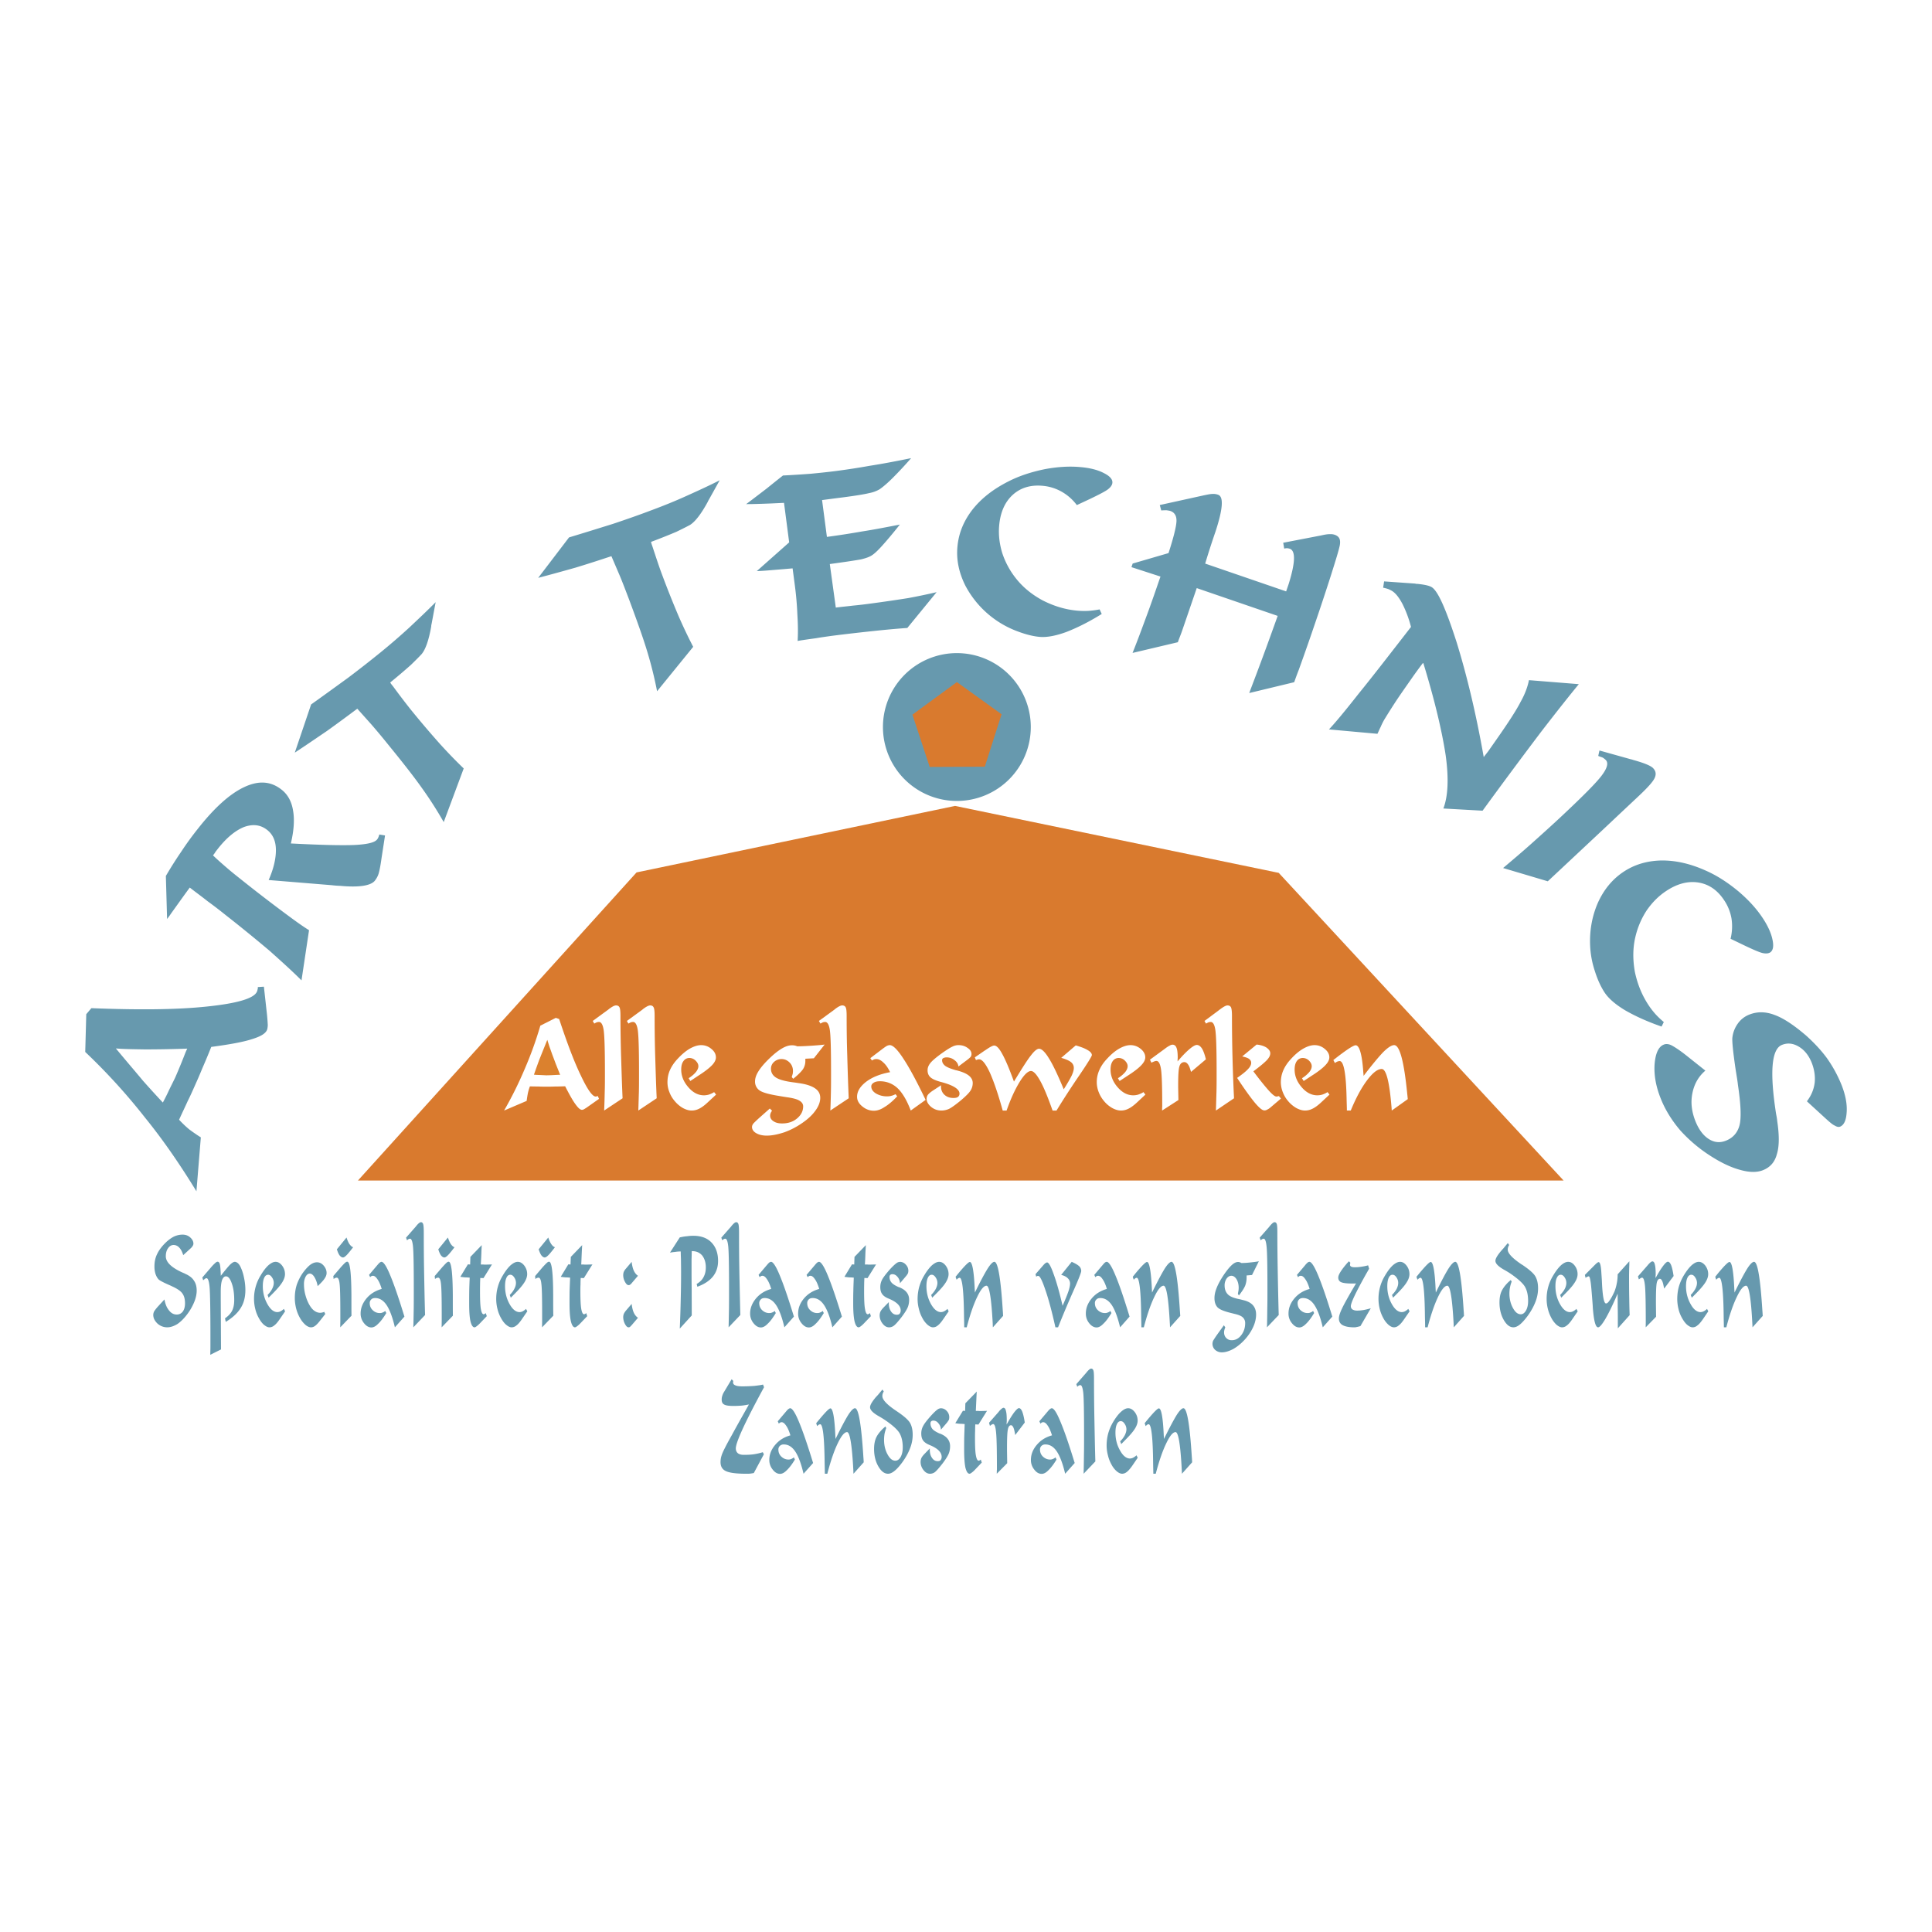 <svg xmlns="http://www.w3.org/2000/svg" width="2500" height="2500" viewBox="0 0 192.756 192.756"><g fill-rule="evenodd" clip-rule="evenodd"><path fill="#fff" d="M0 0h192.756v192.756H0V0z"/><path fill="#d97a2e" d="M35.711 117.781l27.799-30.74 31.777-6.635 32.291 6.68L156 117.781H35.711z"/><path d="M19.598 118.855c-1.57-2.561-3.243-5.025-5.129-7.35a60.328 60.328 0 0 0-5.965-6.551l.103-3.77.509-.6c4.723.188 8.577.154 11.557-.166 3.005-.311 4.659-.805 4.955-1.469.026-.057.052-.109.064-.211a.51.51 0 0 0 .026-.258l.611-.039.309 2.787c.045.43.064.785.078 1.029-.007.205-.032.398-.084.516-.167.373-.682.656-1.506.906-.843.277-2.207.527-4.048.771a70.928 70.928 0 0 1-.92 2.201c-.27.67-.528 1.242-.759 1.758-.18.404-.393.895-.675 1.453-.245.547-.547 1.166-.856 1.854.322.348.657.67 1.023.973.36.264.746.539 1.146.785l-.439 5.381z" fill="#6799ae"/><path d="M16.246 110a107.86 107.86 0 0 1-1.963-2.154c-.811-.979-1.738-2.047-2.722-3.244.772.07 1.718.078 2.909.098 1.158 0 2.574-.02 4.208-.078l-.167.373a63.148 63.148 0 0 1-1.01 2.465c-.09.205-.309.625-.637 1.301-.233.512-.451.93-.618 1.239z" fill="#fff"/><path d="M30.081 97.812c-.952-.951-2.027-1.917-3.186-2.953a153.156 153.156 0 0 0-4.376-3.559 46.35 46.35 0 0 0-1.814-1.39c-.572-.457-1.197-.907-1.77-1.357-.508.682-1.107 1.531-1.84 2.548-.193.29-.329.463-.425.586l-.122-4.292a40.423 40.423 0 0 1 1.557-2.458 30.282 30.282 0 0 1 1.622-2.233c1.667-2.124 3.211-3.507 4.64-4.176 1.435-.676 2.651-.592 3.719.251.625.482 1.004 1.19 1.146 2.059.167.895.097 1.995-.212 3.314 3.095.161 5.244.206 6.435.148 1.236-.07 1.924-.244 2.163-.541a.764.764 0 0 0 .128-.212c.039-.09.077-.18.09-.289l.579.096-.347 2.246c-.103.753-.206 1.274-.296 1.57-.09.283-.219.496-.373.695-.393.495-1.557.695-3.456.515a9.042 9.042 0 0 1-.849-.064l-6.289-.516c.521-1.19.74-2.22.721-3.07-.02-.856-.315-1.493-.875-1.93-.663-.521-1.429-.605-2.304-.29-.869.354-1.738 1.062-2.613 2.175l-.212.27c-.097.167-.193.29-.271.386.451.438.927.849 1.441 1.293.496.431 1.204.984 2.079 1.68a162.317 162.317 0 0 0 3.629 2.78c.901.669 1.712 1.268 2.433 1.711l-.752 5.007zM44.27 82.021a38.685 38.685 0 0 0-2.22-3.462c-.836-1.178-1.969-2.613-3.346-4.299a67.06 67.06 0 0 0-1.641-1.969l-1.416-1.583c-1.01.753-1.989 1.48-3.018 2.214-1.042.708-2.111 1.441-3.218 2.169l1.628-4.807c1.312-.933 2.529-1.821 3.7-2.67a114.797 114.797 0 0 0 3.243-2.536 64.644 64.644 0 0 0 2.851-2.464c.895-.843 1.789-1.68 2.632-2.536l-.393 2.104c-.013.084-.051.187-.051.329-.238 1.351-.566 2.291-.959 2.754-.257.277-.618.637-1.068 1.075a61.129 61.129 0 0 1-2.06 1.75c.045.103.154.231.29.399a75.714 75.714 0 0 0 1.75 2.297 97.216 97.216 0 0 0 2.967 3.488c.791.868 1.57 1.673 2.323 2.394l-1.994 5.353zM65.557 68.965a39.462 39.462 0 0 0-.991-3.99c-.418-1.383-1.036-3.102-1.795-5.142-.361-.946-.657-1.73-.933-2.387L61 55.49c-1.19.393-2.355.772-3.565 1.139-1.209.341-2.458.688-3.739 1.023l3.076-4.034c1.538-.464 2.979-.914 4.363-1.345 1.37-.457 2.67-.914 3.874-1.371 1.21-.45 2.375-.92 3.494-1.429 1.113-.502 2.233-1.01 3.301-1.557l-1.042 1.873c-.039.077-.103.161-.154.29-.657 1.21-1.268 1.995-1.783 2.304-.341.18-.792.412-1.357.682-.579.245-1.422.592-2.51.998.013.116.07.27.142.476.425 1.293.727 2.194.933 2.735a97.064 97.064 0 0 0 1.692 4.247c.47 1.075.953 2.085 1.435 3.012l-3.603 4.432zM79.579 63.946c.052-.83.032-1.706-.025-2.639a32.189 32.189 0 0 0-.245-2.851l-.231-1.75c-.656.058-1.255.109-1.847.155-.599.051-1.19.103-1.725.116l3.23-2.864-.515-3.944c-.663.032-1.731.09-3.243.122-.225 0-.412 0-.541.013.753-.566 1.441-1.094 2.046-1.557.605-.489 1.146-.92 1.634-1.306a104.41 104.41 0 0 0 2.761-.174c.882-.083 1.75-.174 2.594-.283a72.997 72.997 0 0 0 3.32-.515c1.209-.187 2.6-.45 4.112-.76a39.775 39.775 0 0 1-1.802 1.938c-.508.508-.958.9-1.338 1.165a3.262 3.262 0 0 1-1.055.386c-.463.116-1.332.257-2.606.424l-.714.09-1.371.18.483 3.674a84.358 84.358 0 0 0 3.532-.547c1.21-.187 2.445-.431 3.745-.682-.708.895-1.28 1.57-1.725 2.065-.443.496-.811.85-1.1 1.023-.206.135-.566.27-1.062.386-.495.09-1.519.25-3.102.463l.599 4.344c.527-.071 1.126-.122 1.686-.193a41.079 41.079 0 0 0 1.776-.206c1.461-.193 2.735-.386 3.758-.547a62.69 62.69 0 0 0 2.838-.592l-2.922 3.571a96.286 96.286 0 0 0-3.41.309c-1.216.129-2.658.29-4.208.489-.438.064-.939.129-1.493.226-.56.077-1.152.155-1.834.271zM109.92 61.256c-1.273.792-2.426 1.364-3.508 1.789-1.074.393-1.969.56-2.689.496-.721-.064-1.492-.277-2.311-.592a9.674 9.674 0 0 1-5.109-4.543c-.637-1.288-.901-2.568-.779-3.868.123-1.332.612-2.548 1.499-3.693.889-1.126 2.078-2.053 3.598-2.819 1.094-.56 2.291-.939 3.578-1.209 1.254-.238 2.457-.322 3.617-.213.965.084 1.736.29 2.309.592.605.302.889.624.857.978-.02.219-.168.425-.406.618-.238.199-.869.527-1.82.984l-1.32.617a4.908 4.908 0 0 0-1.518-1.338 4.636 4.636 0 0 0-1.898-.586c-1.191-.109-2.195.187-2.986.908-.785.72-1.229 1.744-1.346 3.05-.082.92.027 1.801.291 2.703a8.15 8.15 0 0 0 1.344 2.529c.709.914 1.615 1.653 2.697 2.239 1.113.566 2.252.92 3.469 1.029a7.82 7.82 0 0 0 1.1.02c.354-.025.734-.07 1.119-.148l.212.457zM128.318 59.003l.256-.747c.664-2.13.701-3.301.109-3.507-.064-.019-.146-.045-.25-.051-.098-.007-.199.013-.309.032l-.098-.58 3.803-.733c.361-.083.639-.128.838-.122.205-.013.359.013.508.064.238.084.393.219.463.386.078.174.084.438.02.727-.104.483-.393 1.422-.836 2.825a239.135 239.135 0 0 1-1.713 5.167c-.27.798-.766 2.246-1.531 4.37-.211.534-.354.946-.457 1.229l-4.484 1.081.064-.18c1.287-3.359 2.176-5.849 2.773-7.516l-8.076-2.773-1.113 3.25-.354 1.029c-.123.36-.283.733-.418 1.12l-4.518 1.068c.488-1.216.939-2.439 1.408-3.713.477-1.28.914-2.567 1.377-3.906l-2.895-.939.121-.36 3.578-1.042c.51-1.583.773-2.645.793-3.186.018-.541-.201-.875-.613-1.017-.09-.032-.219-.045-.373-.07-.166 0-.334 0-.533.019l-.148-.541 4.447-.979c.322-.064.572-.122.811-.128.205-.013.393.019.566.083.566.193.477 1.429-.283 3.732a82.225 82.225 0 0 0-1.01 3.134l8.077 2.774zM132.59 72.774c.572-.599 1.57-1.795 2.967-3.572 1.428-1.756 3.146-3.983 5.219-6.653a11.457 11.457 0 0 0-.85-2.291c-.314-.592-.631-1.01-.965-1.249-.129-.09-.27-.154-.418-.225a3.75 3.75 0 0 0-.547-.148l.096-.63 3.109.219c.051.032.135.025.244.032.713.071 1.209.187 1.441.354.617.431 1.408 2.252 2.445 5.477.996 3.224 1.924 7.04 2.701 11.447.143-.199.322-.405.496-.649l.766-1.094c1.203-1.711 2.016-2.973 2.426-3.784.457-.811.703-1.538.824-2.149l4.975.399c-.779.945-2.059 2.548-3.791 4.794a563.832 563.832 0 0 0-5.811 7.831l-3.912-.219c.463-1.21.553-2.973.232-5.296-.355-2.342-1.068-5.412-2.234-9.222l-.07.045a42.164 42.164 0 0 0-1.107 1.519c-.668.958-1.254 1.782-1.697 2.471a64.99 64.99 0 0 0-1.029 1.634 6.981 6.981 0 0 0-.355.721c-.115.219-.205.457-.32.676l-4.835-.438zM149.965 86.603c.979-.83 1.918-1.621 2.832-2.438.912-.817 1.949-1.744 3.062-2.787 2.084-1.956 3.391-3.269 3.938-3.996.555-.733.695-1.255.418-1.551a1.802 1.802 0 0 0-.301-.238c-.123-.059-.271-.09-.457-.174l.121-.541 3.037.849c.064.026.193.039.316.09 1.1.303 1.775.579 2.008.831.275.296.314.611.141.984-.174.379-.727.984-1.641 1.84l-1.686 1.583-1.982 1.866-3.141 2.941-2.207 2.065-4.458-1.324zM165.775 102.42c-1.408-.488-2.586-1.023-3.59-1.596-.984-.586-1.68-1.184-2.08-1.781-.398-.6-.727-1.332-.99-2.17a9.326 9.326 0 0 1-.469-2.554c-.059-1.513.199-2.935.783-4.267.6-1.312 1.43-2.316 2.518-3.05 1.105-.74 2.355-1.12 3.814-1.152 1.43-.013 2.902.322 4.453 1.023 1.121.496 2.176 1.19 3.186 2.021.979.824 1.803 1.705 2.445 2.67.541.811.863 1.538.992 2.168.146.657.07 1.088-.219 1.287-.188.116-.438.135-.74.071-.303-.058-.953-.341-1.912-.798l-1.307-.63a5.184 5.184 0 0 0 .092-2.027 4.672 4.672 0 0 0-.748-1.84c-.662-.998-1.525-1.589-2.58-1.75-1.055-.161-2.137.142-3.217.869-.771.515-1.391 1.158-1.924 1.93a8.257 8.257 0 0 0-1.121 2.638c-.264 1.12-.264 2.291-.045 3.508.264 1.221.709 2.322 1.391 3.34.193.289.424.584.676.867.238.258.514.521.816.773l-.224.45zM170.145 106.816c-.676.572-1.107 1.324-1.293 2.244-.188.922-.078 1.854.309 2.82.328.811.773 1.414 1.326 1.762.553.354 1.125.398 1.711.162.682-.271 1.133-.76 1.34-1.486.205-.721.154-2.092-.143-4.068-.039-.393-.135-.926-.244-1.627-.238-1.629-.342-2.678-.316-3.057.053-.527.238-1.01.541-1.436a2.508 2.508 0 0 1 1.158-.906c.76-.303 1.609-.311 2.516.037.889.322 1.932 1.018 3.141 2.053.779.701 1.5 1.461 2.092 2.271a13.14 13.14 0 0 1 1.441 2.639c.379.959.572 1.867.521 2.703-.045.83-.258 1.318-.662 1.48-.129.051-.316.025-.51-.098-.211-.084-.482-.314-.895-.688l-1.904-1.744c.443-.58.695-1.191.779-1.867.064-.637-.033-1.305-.297-1.98-.295-.729-.713-1.262-1.293-1.609-.58-.342-1.127-.393-1.686-.168-1.037.418-1.223 2.723-.574 6.893.064.314.098.541.111.701.211 1.41.211 2.523-.033 3.295-.205.797-.67 1.318-1.377 1.602-.578.238-1.346.238-2.24-.012-.912-.238-1.891-.695-2.959-1.377a14.745 14.745 0 0 1-3.057-2.568c-.836-.979-1.494-2.033-1.938-3.141-.508-1.254-.701-2.393-.631-3.469.09-1.086.387-1.744.914-1.955.199-.084.438-.078.721.045.264.129.766.438 1.447.971l1.984 1.578z" fill="#6799ae"/><path d="M50.293 110.799a37.677 37.677 0 0 0 2.046-4.119 36.767 36.767 0 0 0 1.57-4.35l1.544-.779.335.117c.778 2.355 1.486 4.24 2.156 5.623.663 1.41 1.165 2.111 1.486 2.111.026 0 .051 0 .096-.02a.21.21 0 0 0 .109-.039l.129.291-1.075.758a4.634 4.634 0 0 1-.405.266.477.477 0 0 1-.219.07c-.18 0-.386-.193-.637-.541-.264-.348-.611-.965-1.042-1.809-.379.014-.727.025-1.055.025-.322.014-.599.014-.85.014-.199 0-.431 0-.714-.014-.258 0-.566-.012-.901-.012-.084.23-.155.463-.206.715-.045.236-.083.482-.116.732l-2.251.961z" fill="#fff"/><path d="M53.272 107.221c.109-.322.277-.805.508-1.428.251-.619.515-1.301.824-2.047.109.393.277.861.489 1.447.206.566.47 1.256.792 2.041h-.18c-.56.031-.959.051-1.184.051-.097 0-.303-.02-.638-.031-.25 0-.456-.02-.611-.033z" fill="#db812e"/><path d="M60.538 100.838c.058-.045.128-.084.212-.162.322-.244.553-.365.708-.365.167 0 .277.057.348.191.071.129.097.426.097.877 0 1.184.019 2.471.058 3.84.045 1.379.084 2.838.154 4.357l-1.84 1.223c.032-.656.045-1.268.058-1.854.02-.566.02-1.125.02-1.635v-.424c0-2.221-.045-3.598-.129-4.139-.084-.521-.238-.785-.457-.785-.07 0-.142.014-.212.027a2.223 2.223 0 0 0-.264.135l-.154-.264 1.401-1.022zM63.948 100.838c.058-.045.122-.084.206-.162.322-.244.56-.365.714-.365.161 0 .277.057.341.191.077.129.103.426.103.877 0 1.184.013 2.471.052 3.84.045 1.379.083 2.838.154 4.357l-1.834 1.223c.026-.656.039-1.268.058-1.854.013-.566.013-1.125.013-1.635v-.424c0-2.221-.045-3.598-.128-4.139-.084-.521-.238-.785-.457-.785-.071 0-.135.014-.212.027-.064.031-.167.076-.264.135l-.148-.264 1.402-1.022zM71.445 109.209l-.869.805c-.328.309-.624.508-.843.611a1.643 1.643 0 0 1-.727.174c-.277 0-.553-.084-.862-.244a3.004 3.004 0 0 1-.817-.689 2.902 2.902 0 0 1-.541-.906 2.6 2.6 0 0 1-.193-.979c0-.424.077-.83.245-1.209.167-.381.418-.76.778-1.141.406-.438.811-.777 1.21-1.01.418-.23.778-.348 1.126-.348.393 0 .728.129 1.03.381.296.244.444.52.444.842 0 .252-.135.516-.399.791-.283.291-.74.645-1.396 1.062l-.759.502-.167-.277c.321-.205.553-.41.721-.611.167-.205.251-.412.251-.584 0-.207-.097-.381-.277-.561a.876.876 0 0 0-.611-.264.708.708 0 0 0-.599.309c-.154.205-.225.482-.225.85 0 .631.238 1.223.714 1.764.47.547.998.803 1.551.803.167 0 .334-.025.489-.07.167-.059.347-.129.527-.25l.199.249zM77.03 110.818a.813.813 0 0 0-.142.244.62.62 0 0 0-.051.252c0 .219.109.41.334.553.219.148.496.219.862.219.592 0 1.081-.16 1.486-.496.399-.334.612-.732.612-1.209 0-.238-.129-.426-.38-.572-.232-.148-.682-.264-1.307-.348l-.637-.104c-1.004-.16-1.667-.334-1.988-.541a1.057 1.057 0 0 1-.489-.92c0-.322.116-.662.347-1.023.226-.367.599-.805 1.101-1.287.457-.438.862-.76 1.236-.979.367-.217.695-.32 1.003-.32.109 0 .206.012.277.025.084.02.167.045.251.078.502 0 .991-.033 1.429-.059.45-.033.882-.059 1.3-.115l-1.075 1.369-.849.045v.232c0 .295-.084.572-.232.805-.167.244-.489.566-.978.965l-.148-.174c.039-.115.064-.225.096-.309.013-.104.026-.207.026-.297 0-.32-.109-.611-.334-.842-.238-.232-.496-.348-.805-.348-.29 0-.54.096-.753.289a.893.893 0 0 0-.302.67c0 .398.18.701.553.92.38.219 1.004.367 1.866.469l.554.084c.65.104 1.139.283 1.461.516.321.23.482.539.482.92 0 .393-.148.816-.457 1.242-.302.438-.747.861-1.319 1.254a7.653 7.653 0 0 1-1.795.939c-.649.213-1.235.336-1.763.336-.444 0-.791-.09-1.068-.252-.271-.16-.405-.367-.405-.611 0-.102.039-.205.109-.309.083-.104.277-.289.585-.572l1.081-.959.226.22z" fill="#fff"/><path d="M83.105 100.838c.058-.045.122-.084.206-.162.321-.244.56-.365.714-.365.167 0 .277.057.348.191.071.129.097.426.097.877 0 1.184.013 2.471.058 3.84.039 1.379.083 2.838.148 4.357l-1.834 1.223c.032-.656.045-1.268.058-1.854.013-.566.013-1.125.013-1.635v-.424c0-2.221-.039-3.598-.123-4.139-.083-.521-.238-.785-.463-.785-.071 0-.136.014-.206.027a2.223 2.223 0 0 0-.264.135l-.155-.264 1.403-1.022zM90.866 110.799c-.393-1.035-.837-1.775-1.319-2.232a2.52 2.52 0 0 0-1.77-.689c-.251 0-.457.045-.611.148-.154.09-.238.219-.238.367 0 .275.154.508.463.701a2.12 2.12 0 0 0 1.107.289c.154 0 .309-.012.45-.059.135-.031.277-.09.399-.16l.167.219c-.457.482-.875.838-1.268 1.068-.373.252-.733.367-1.056.367-.431 0-.817-.148-1.165-.438-.347-.283-.515-.6-.515-.953 0-.539.302-1.035.914-1.506.618-.463 1.409-.771 2.381-.951-.193-.406-.418-.74-.669-.959-.238-.232-.47-.348-.708-.348-.071 0-.135.012-.206.025-.071.033-.142.059-.226.115l-.167-.23 1.235-.939c.2-.143.334-.244.431-.291a.727.727 0 0 1 .283-.07c.315 0 .772.451 1.357 1.357.599.902 1.339 2.279 2.214 4.105l-1.483 1.064zM93.89 108.275c0 .014-.007.027-.007.059v.059c0 .334.109.611.342.83.237.219.534.322.894.322.206 0 .36-.027.457-.104a.4.4 0 0 0 .154-.334c0-.439-.611-.832-1.821-1.152-.515-.135-.875-.291-1.075-.471-.193-.174-.29-.404-.29-.701 0-.264.097-.508.309-.76.193-.23.611-.584 1.248-1.035.406-.277.708-.471.934-.572a1.28 1.28 0 0 1 .598-.143c.335 0 .637.084.901.277.264.174.393.379.393.611a.557.557 0 0 1-.07.264c-.058.07-.155.16-.284.264l-.952.715c-.019-.232-.142-.451-.38-.625a1.227 1.227 0 0 0-.804-.283.696.696 0 0 0-.335.078c-.07.037-.109.115-.109.205 0 .219.109.406.316.566.225.16.585.297 1.087.438a.51.51 0 0 1 .142.033c1.01.264 1.511.668 1.511 1.24 0 .258-.07.521-.224.76-.148.232-.47.555-.953.965-.534.439-.92.715-1.171.844a1.854 1.854 0 0 1-.766.174c-.386 0-.733-.115-1.029-.359-.303-.252-.457-.529-.457-.805 0-.148.039-.264.109-.381.071-.104.212-.23.444-.398l.888-.581zM100.041 110.799c-.449-1.621-.881-2.877-1.279-3.777-.418-.895-.766-1.332-1.074-1.332-.039 0-.098 0-.137.014-.057.02-.109.045-.18.057l-.115-.264.99-.682.098-.059c.418-.295.707-.443.85-.443.23 0 .502.283.805.85.32.572.707 1.492 1.164 2.748.811-1.332 1.363-2.207 1.711-2.633.334-.438.6-.643.791-.643.266 0 .6.32.992.965.404.643.887 1.666 1.473 3.082.387-.611.65-1.082.793-1.371.141-.309.211-.553.211-.746a.716.716 0 0 0-.283-.598c-.18-.148-.502-.291-.971-.426l1.447-1.242c.508.148.914.297 1.191.471.283.16.418.334.418.496 0 .115-.418.791-1.236 2a80.6 80.6 0 0 0-2.291 3.533h-.393c-.469-1.326-.875-2.322-1.234-2.961-.367-.662-.67-.984-.92-.984-.303 0-.684.367-1.127 1.082-.443.721-.889 1.666-1.307 2.863h-.387zM114.275 109.209l-.861.805c-.334.309-.625.508-.85.611a1.615 1.615 0 0 1-.721.174c-.277 0-.561-.084-.861-.244a2.914 2.914 0 0 1-.824-.689 3.15 3.15 0 0 1-.541-.906 2.765 2.765 0 0 1-.193-.979c0-.424.084-.83.252-1.209.166-.381.412-.76.777-1.141.4-.438.805-.777 1.211-1.01.412-.23.777-.348 1.125-.348.387 0 .721.129 1.031.381.289.244.443.52.443.842 0 .252-.143.516-.406.791-.275.291-.732.645-1.389 1.062l-.766.502-.168-.277a3.08 3.08 0 0 0 .727-.611c.162-.205.244-.412.244-.584 0-.207-.096-.381-.275-.561a.87.87 0 0 0-.611-.264.71.71 0 0 0-.6.309c-.146.205-.219.482-.219.85 0 .631.238 1.223.709 1.764.477.547.996.803 1.557.803.168 0 .334-.025.488-.07.168-.059.348-.129.529-.25l.192.249zM115.943 110.799c0-.129 0-.277.012-.418v-.078c0-1.854-.037-3.068-.121-3.623-.084-.553-.238-.83-.457-.83a.59.59 0 0 0-.213.047 3.71 3.71 0 0 0-.289.127l-.143-.301 1.486-1.088c.188-.143.336-.244.465-.303a.583.583 0 0 1 .303-.104c.18 0 .32.104.393.309.082.188.121.521.121.979 0 .025 0 .084-.012.174v.207c.418-.496.803-.896 1.15-1.197.348-.297.6-.445.766-.445.193 0 .361.123.516.354.141.232.277.6.393 1.082l-1.486 1.254c-.084-.32-.168-.564-.283-.727-.109-.16-.232-.25-.373-.25-.238 0-.406.135-.49.393-.096.264-.135.895-.135 1.898v.238l.025 1.254-1.628 1.048zM123.428 107.543c.527-.367.887-.656 1.094-.889.211-.219.309-.424.309-.617 0-.16-.07-.277-.213-.393-.148-.104-.373-.174-.682-.244l1.436-1.184c.404.037.732.141.984.301.25.182.379.355.379.574 0 .199-.096.404-.309.643-.207.232-.67.625-1.377 1.152.707.951 1.242 1.59 1.57 1.955.348.381.584.561.727.561.059 0 .123-.02.205-.031.014-.014.033-.014.045-.014l.207.244-1.029.875a1.395 1.395 0 0 1-.361.238.481.481 0 0 1-.275.07c-.201 0-.502-.25-.934-.758-.419-.508-1.018-1.325-1.776-2.483zM121.311 110.799c.025-.656.037-1.268.057-1.854.014-.586.014-1.125.014-1.654v-.418c0-2.207-.045-3.584-.129-4.125-.078-.521-.232-.785-.457-.785-.07 0-.135.014-.205.027a2.231 2.231 0 0 0-.266.135l-.154-.264 1.377-1.023c.027-.025.084-.07.168-.129.348-.264.6-.398.746-.398.168 0 .283.057.354.191.064.129.098.426.098.877a168.549 168.549 0 0 0 .205 8.197l-1.808 1.223zM132.643 109.209l-.863.805c-.334.309-.625.508-.85.611a1.615 1.615 0 0 1-.721.174c-.283 0-.553-.084-.861-.244a3.028 3.028 0 0 1-.824-.689 3.02 3.02 0 0 1-.541-.906 2.765 2.765 0 0 1-.193-.979c0-.424.084-.83.252-1.209.168-.381.418-.76.779-1.141.398-.438.803-.777 1.209-1.01.412-.23.779-.348 1.125-.348.387 0 .723.129 1.023.381.297.244.451.52.451.842 0 .252-.143.516-.406.791-.275.291-.732.645-1.389 1.062l-.766.502-.168-.277a3.08 3.08 0 0 0 .727-.611c.168-.205.244-.412.244-.584 0-.207-.096-.381-.27-.561a.89.89 0 0 0-.617-.264.71.71 0 0 0-.6.309c-.146.205-.219.482-.219.85 0 .631.238 1.223.709 1.764.469.547.996.803 1.557.803.168 0 .336-.025.49-.07a2.29 2.29 0 0 0 .527-.25l.195.249zM134.379 110.799c0-.232-.012-.566-.025-1.004-.045-2.619-.277-3.932-.695-3.932a.635.635 0 0 0-.213.045c-.082.025-.166.09-.264.148l-.154-.297c.117-.084.283-.219.49-.379.959-.727 1.531-1.094 1.736-1.094.373 0 .645.906.766 2.734.014.129.025.244.025.322.895-1.172 1.559-1.963 2.002-2.414.451-.438.799-.656 1.049-.656.555 0 .984 1.623 1.307 4.877.025.221.039.395.051.51l-1.596 1.139c-.012-.084-.012-.219-.031-.393-.207-2.496-.527-3.752-.973-3.752-.418 0-.9.381-1.461 1.127-.566.752-1.113 1.764-1.627 3.018h-.387v.001z" fill="#fff"/><path d="M16.406 129.646c.083.457.231.824.457 1.094.219.283.477.412.772.412.251 0 .45-.102.605-.303.148-.205.219-.488.219-.816 0-.398-.078-.721-.251-.965-.161-.252-.528-.502-1.081-.748-.103-.057-.257-.115-.451-.205-.457-.205-.74-.367-.836-.451-.135-.135-.238-.32-.322-.553a2.45 2.45 0 0 1-.109-.766c0-.438.084-.861.271-1.234.18-.387.47-.768.875-1.16.264-.25.541-.449.811-.584.29-.129.573-.188.843-.188.296 0 .553.084.766.277.212.186.322.393.322.623a.392.392 0 0 1-.083.238c-.039.084-.128.174-.271.303l-.663.605c-.103-.342-.231-.586-.405-.76a.748.748 0 0 0-.547-.252c-.225 0-.412.104-.56.322-.154.219-.225.482-.225.805 0 .598.585 1.152 1.75 1.66.09.033.148.064.193.09.392.174.688.393.862.676.187.264.276.592.276 1.004 0 .334-.077.715-.238 1.113a5.435 5.435 0 0 1-.676 1.197c-.322.438-.656.771-.998 1.01-.347.213-.688.336-1.029.336a1.44 1.44 0 0 1-.979-.381c-.27-.264-.412-.541-.412-.85 0-.115.026-.23.083-.348.064-.109.2-.295.412-.527l.619-.674zM20.981 135.168c0-.258.013-.533.013-.811v-1.055c0-2.658-.032-4.299-.083-4.879-.052-.598-.161-.895-.303-.895a.287.287 0 0 0-.141.045c-.052.045-.116.09-.193.162l-.09-.277.901-1.049c.154-.18.29-.309.386-.398.097-.09.181-.129.238-.129.109 0 .187.084.231.277.045.186.071.572.09 1.125.444-.572.766-.951.939-1.125.187-.174.341-.266.457-.266.097 0 .193.045.302.129.097.09.187.207.258.355.161.334.283.701.36 1.105.09.412.135.818.135 1.229 0 .689-.148 1.287-.463 1.783-.309.508-.805.965-1.493 1.391l-.077-.354c.334-.232.566-.482.708-.76s.212-.645.212-1.062c0-.643-.077-1.203-.244-1.666-.161-.471-.354-.701-.579-.701-.167 0-.303.129-.393.379-.084.244-.129.631-.129 1.127v.76l.026 5.025-1.068.535zM28.446 130.83l-.553.805c-.212.309-.399.516-.541.611a.725.725 0 0 1-.463.182c-.181 0-.354-.092-.554-.252-.187-.16-.36-.393-.521-.689a3.531 3.531 0 0 1-.347-.9 4.1 4.1 0 0 1-.123-.977 4.418 4.418 0 0 1 .657-2.356c.257-.438.515-.773.772-1.012.271-.23.496-.348.721-.348.251 0 .463.129.656.381.187.25.283.527.283.85 0 .244-.09.508-.257.785-.18.295-.47.643-.888 1.068l-.489.494-.103-.275c.206-.207.354-.406.457-.611.109-.207.161-.412.161-.586a.923.923 0 0 0-.18-.555c-.109-.18-.244-.264-.386-.264-.161 0-.296.104-.386.303-.097.207-.141.482-.141.85 0 .631.154 1.229.457 1.77.303.541.637.805.998.805a.728.728 0 0 0 .309-.078c.103-.057.219-.127.334-.244l.127.243zM32.455 131.096l-.56.713c-.174.219-.328.381-.457.471a.663.663 0 0 1-.405.148c-.167 0-.347-.078-.527-.219a2.58 2.58 0 0 1-.521-.619 3.825 3.825 0 0 1-.424-.99 4.285 4.285 0 0 1-.148-1.094c0-.471.064-.895.187-1.301a4.87 4.87 0 0 1 .585-1.17c.264-.367.515-.645.747-.83.238-.182.47-.266.688-.266.264 0 .489.117.676.336.187.219.289.469.289.727 0 .18-.064.354-.18.527-.116.193-.354.451-.714.791a2.517 2.517 0 0 0-.315-.893c-.148-.246-.309-.361-.47-.361s-.296.104-.412.303a1.589 1.589 0 0 0-.167.76c0 .379.051.758.167 1.158.11.379.257.727.457 1.035.142.219.29.381.457.482a.935.935 0 0 0 .534.174.817.817 0 0 0 .212-.031c.064-.014.128-.025.187-.07l.114.219zM33.948 132.428c0-.182 0-.355.007-.561v-.875c0-1.59-.026-2.568-.077-2.947-.045-.381-.142-.572-.277-.572a.409.409 0 0 0-.148.031c-.052.014-.109.059-.167.104l-.033-.297.759-.887c.2-.219.335-.367.425-.438.077-.078.148-.104.212-.104.271 0 .399 1.119.412 3.359 0 .85 0 1.518.007 2.027l-1.12 1.16zM34.572 123.469c.096.291.193.516.309.676.116.154.232.258.354.291l-.264.334c-.02.031-.045.059-.084.104-.309.391-.527.584-.663.584-.128 0-.231-.076-.341-.205-.103-.141-.193-.348-.271-.611l.96-1.173zM39.398 132.428c-.245-1.043-.528-1.783-.843-2.24-.309-.451-.682-.682-1.126-.682-.161 0-.296.039-.393.141a.492.492 0 0 0-.148.367c0 .277.097.516.296.701a.975.975 0 0 0 .708.289.622.622 0 0 0 .283-.057.724.724 0 0 0 .257-.154l.109.211c-.296.482-.56.838-.811 1.068-.238.252-.47.367-.676.367-.277 0-.521-.148-.747-.438a1.499 1.499 0 0 1-.328-.951c0-.541.2-1.037.585-1.506.393-.465.901-.773 1.519-.947-.123-.412-.264-.746-.425-.965-.154-.232-.302-.348-.457-.348-.039 0-.083.014-.128.025-.045.033-.09.059-.142.117l-.109-.232.792-.934c.128-.148.212-.25.277-.295.064-.045.122-.072.173-.072.206 0 .502.451.875 1.359.38.906.85 2.277 1.41 4.105l-.951 1.071zM41.406 122.465c.039-.045.083-.09.135-.166.206-.246.354-.361.457-.361s.174.059.219.188c.045.135.064.424.064.875 0 1.184.006 2.471.032 3.848.026 1.371.051 2.832.097 4.35l-1.171 1.23c.02-.658.026-1.275.039-1.861.006-.566.006-1.119.006-1.633v-.426c0-2.221-.025-3.59-.077-4.131-.051-.527-.154-.791-.296-.791-.045 0-.09.018-.135.031-.039.025-.103.07-.167.129l-.097-.264.894-1.018zM44.064 132.428c0-.182 0-.355.006-.561v-.875c0-1.59-.026-2.568-.078-2.947-.044-.381-.141-.572-.276-.572a.413.413 0 0 0-.148.031c-.058.014-.109.059-.167.104l-.032-.297.76-.887c.206-.219.334-.367.424-.438.078-.078.148-.104.212-.104.264 0 .399 1.119.412 3.359 0 .85 0 1.518.007 2.027l-1.12 1.16zM44.688 123.469c.097.291.193.516.309.676.116.154.231.258.354.291l-.264.334c-.019.031-.045.059-.083.104-.309.391-.528.584-.663.584-.128 0-.231-.076-.341-.205-.103-.141-.193-.348-.271-.611l.959-1.173zM47.97 126.16h.231c.109.012.18.012.231.012.123 0 .322-.012.592-.012.026-.014.045-.014.064-.014l-.849 1.371-.322-.014c-.006.219-.02.418-.02.656-.006.219-.006.451-.006.701 0 .818.026 1.404.084 1.738.064.348.154.527.29.527.025 0 .051-.02.083-.031a.284.284 0 0 0 .116-.092l.103.311-.714.746a2.07 2.07 0 0 1-.303.264c-.083.07-.154.104-.206.104-.174 0-.309-.207-.405-.6-.09-.398-.129-.979-.129-1.77 0-.393 0-.805.006-1.229.007-.418.026-.875.045-1.357a5.56 5.56 0 0 0-.47-.027c-.161-.018-.315-.031-.463-.057l.753-1.242.225.014.026-.76 1.132-1.172c-.006.129-.026.412-.039.85a42.2 42.2 0 0 1-.055 1.083zM52.609 130.83l-.553.805c-.212.309-.399.516-.541.611a.729.729 0 0 1-.463.182c-.18 0-.354-.092-.547-.252-.193-.16-.367-.393-.528-.689a3.531 3.531 0 0 1-.347-.9 4.1 4.1 0 0 1-.123-.977c0-.426.051-.838.161-1.217.103-.381.264-.76.496-1.139.257-.438.515-.773.772-1.012.27-.23.496-.348.721-.348.251 0 .463.129.656.381.187.25.283.527.283.85 0 .244-.09.508-.257.785-.181.295-.47.643-.888 1.068l-.489.494-.103-.275c.206-.207.354-.406.457-.611.109-.207.161-.412.161-.586a.958.958 0 0 0-.174-.555c-.116-.18-.251-.264-.393-.264-.161 0-.296.104-.38.303-.097.207-.141.482-.141.85 0 .631.148 1.229.45 1.77.303.541.637.805.998.805a.728.728 0 0 0 .309-.078 1.4 1.4 0 0 0 .335-.244l.128.243zM54.083 132.428c0-.182 0-.355.006-.561v-.875c0-1.59-.025-2.568-.083-2.947-.039-.381-.142-.572-.27-.572a.48.48 0 0 0-.155.031c-.051.014-.103.059-.167.104l-.025-.297.753-.887c.206-.219.341-.367.431-.438.078-.078.148-.104.213-.104.264 0 .399 1.119.405 3.359 0 .85 0 1.518.013 2.027l-1.121 1.16zM54.701 123.469c.097.291.2.516.315.676.109.154.231.258.354.291l-.264.334c-.02.031-.052.059-.084.104-.309.391-.534.584-.669.584-.122 0-.225-.076-.334-.205-.103-.141-.193-.348-.277-.611l.959-1.173zM57.989 126.16h.231c.103.012.174.012.232.012.122 0 .315-.012.592-.012.026-.014.045-.014.064-.014l-.856 1.371-.315-.014c-.013.219-.02.418-.02.656-.013.219-.013.451-.013.701 0 .818.032 1.404.09 1.738.064.348.154.527.283.527.032 0 .058-.02.09-.031a.33.33 0 0 0 .116-.092l.103.311-.714.746a2.07 2.07 0 0 1-.303.264c-.09.07-.161.104-.206.104-.174 0-.309-.207-.406-.6-.09-.398-.135-.979-.135-1.77 0-.393 0-.805.006-1.229.013-.418.032-.875.052-1.357a5.58 5.58 0 0 0-.476-.027c-.161-.018-.309-.031-.457-.057l.753-1.242.219.014.032-.76 1.132-1.172c-.006.129-.025.412-.045.85s-.03.786-.049 1.083zM63.652 127.285l-.611.715a.667.667 0 0 1-.18.174.227.227 0 0 1-.142.045c-.128 0-.245-.104-.36-.322a1.371 1.371 0 0 1-.181-.67c0-.115.02-.238.052-.32.039-.09.103-.207.206-.322l.585-.689c.039.348.11.645.213.875.109.231.244.399.418.514zM63.652 131.475l-.611.715c-.077.09-.142.146-.187.193a.22.22 0 0 1-.135.045c-.128 0-.245-.104-.36-.322a1.486 1.486 0 0 1-.181-.689c0-.115.02-.219.052-.309.032-.084.103-.199.206-.334l.585-.682c.039.346.11.643.213.875.109.23.244.392.418.508zM67.822 132.555c.045-1.049.077-2.059.097-3.037a98.78 98.78 0 0 0 .032-2.67c0-.252-.006-.676-.013-1.262-.013-.322-.02-.566-.02-.727-.187 0-.373.014-.554.045a6.093 6.093 0 0 0-.521.07l.978-1.518c.271-.059.515-.104.733-.117.212-.031.419-.045.611-.045.772 0 1.39.219 1.821.67.438.457.656 1.068.656 1.84 0 .619-.174 1.127-.521 1.564-.348.424-.862.76-1.544 1.01l-.071-.275c.302-.182.534-.393.682-.676.154-.277.232-.6.232-.979 0-.482-.123-.875-.361-1.186-.251-.289-.579-.436-.997-.436h-.045c-.007.25-.007.514-.02.791v1.184c0 .482 0 1.094.013 1.84 0 .729.007 1.604.007 2.6l-1.195 1.314zM72.86 122.465c.039-.045.083-.09.135-.166.206-.246.354-.361.457-.361.103 0 .174.059.219.188.045.135.064.424.064.875 0 1.184.006 2.471.032 3.848.025 1.371.058 2.832.096 4.35l-1.171 1.23c.02-.658.026-1.275.039-1.861.006-.566.006-1.119.006-1.633v-.426c0-2.221-.026-3.59-.077-4.131-.052-.527-.155-.791-.296-.791-.045 0-.09.018-.135.031-.039.025-.104.07-.167.129l-.096-.264.894-1.018zM78.259 132.428c-.244-1.043-.527-1.783-.843-2.24-.309-.451-.683-.682-1.126-.682-.161 0-.29.039-.386.141a.497.497 0 0 0-.155.367c0 .277.097.516.29.701.206.193.438.289.714.289a.622.622 0 0 0 .283-.057.669.669 0 0 0 .257-.154l.109.211c-.296.482-.56.838-.811 1.068-.238.252-.47.367-.676.367-.277 0-.521-.148-.747-.438a1.499 1.499 0 0 1-.328-.951c0-.541.2-1.037.586-1.506.393-.465.9-.773 1.519-.947-.123-.412-.264-.746-.425-.965-.148-.232-.303-.348-.451-.348-.045 0-.09.014-.135.025-.045.033-.09.059-.142.117l-.11-.232.792-.934c.128-.148.212-.25.277-.295a.322.322 0 0 1 .18-.072c.199 0 .495.451.869 1.359.379.906.849 2.277 1.409 4.105l-.95 1.071zM83.047 132.428c-.244-1.043-.527-1.783-.843-2.24-.309-.451-.682-.682-1.126-.682-.161 0-.29.039-.393.141a.488.488 0 0 0-.148.367c0 .277.096.516.296.701a.975.975 0 0 0 .708.289.622.622 0 0 0 .283-.057.724.724 0 0 0 .257-.154l.109.211c-.296.482-.56.838-.811 1.068-.238.252-.47.367-.676.367-.276 0-.521-.148-.746-.438a1.46 1.46 0 0 1-.328-.951c0-.541.193-1.037.585-1.506.393-.465.901-.773 1.519-.947-.123-.412-.264-.746-.425-.965-.155-.232-.302-.348-.451-.348-.045 0-.09.014-.135.025-.045.033-.09.059-.142.117l-.109-.232.792-.934c.122-.148.212-.25.277-.295a.306.306 0 0 1 .173-.072c.206 0 .502.451.875 1.359.379.906.849 2.277 1.409 4.105l-.95 1.071zM86.291 126.16h.231c.109.012.18.012.231.012.123 0 .322-.012.592-.012.032-.014.045-.014.064-.014l-.856 1.371-.315-.014c-.006.219-.02.418-.02.656-.006.219-.006.451-.006.701 0 .818.026 1.404.09 1.738.058.348.148.527.283.527.025 0 .052-.02.083-.031a.344.344 0 0 0 .123-.092l.096.311-.714.746a2.529 2.529 0 0 1-.296.264c-.09.07-.167.104-.206.104-.18 0-.316-.207-.412-.6-.09-.398-.135-.979-.135-1.77 0-.393 0-.805.013-1.229.007-.418.026-.875.045-1.357a5.58 5.58 0 0 0-.476-.027c-.154-.018-.309-.031-.457-.057l.753-1.242.225.014.026-.76 1.132-1.172c-.006.129-.025.412-.045.85-.011.439-.03.786-.049 1.083zM88.69 129.898c0 .012-.013.025-.013.057v.059c0 .342.071.611.225.836.148.213.335.322.566.322.135 0 .232-.031.296-.109a.52.52 0 0 0 .097-.328c0-.443-.393-.836-1.165-1.158-.328-.129-.56-.289-.682-.471-.129-.172-.187-.404-.187-.693 0-.266.058-.516.193-.766.129-.232.393-.58.798-1.037.258-.275.457-.463.599-.566a.611.611 0 0 1 .379-.148.77.77 0 0 1 .579.277.864.864 0 0 1 .251.617c0 .098-.02.188-.045.258a1.478 1.478 0 0 1-.18.264l-.611.721a1.004 1.004 0 0 0-.238-.631c-.154-.191-.322-.275-.521-.275a.34.34 0 0 0-.213.07.316.316 0 0 0-.07.205c0 .219.07.406.206.566.142.162.373.297.695.445.026 0 .052.012.09.025.644.264.965.668.965 1.242 0 .264-.045.527-.142.758-.096.232-.302.555-.611.967-.341.438-.585.713-.746.842a.806.806 0 0 1-.489.182c-.251 0-.47-.123-.656-.367a1.324 1.324 0 0 1-.296-.805c0-.148.026-.264.071-.379.045-.104.136-.232.283-.393l.572-.587zM94.649 130.83l-.554.805c-.212.309-.399.516-.54.611a.713.713 0 0 1-.463.182c-.174 0-.354-.092-.547-.252a2.415 2.415 0 0 1-.527-.689 3.523 3.523 0 0 1-.341-.9 3.863 3.863 0 0 1-.128-.977c0-.426.058-.838.161-1.217.109-.381.264-.76.496-1.139.257-.438.515-.773.772-1.012.271-.23.502-.348.721-.348.251 0 .464.129.657.381.187.25.283.527.283.85 0 .244-.09.508-.257.785-.173.295-.47.643-.888 1.068l-.489.494-.103-.275c.206-.207.354-.406.464-.611.103-.207.16-.412.16-.586a.964.964 0 0 0-.18-.555c-.116-.18-.251-.264-.393-.264-.161 0-.29.104-.38.303-.097.207-.142.482-.142.85 0 .631.148 1.229.451 1.77.302.541.643.805.998.805a.728.728 0 0 0 .309-.078 1.42 1.42 0 0 0 .341-.244l.119.243zM96.2 132.428c0-.238-.006-.574-.019-1.012-.026-2.611-.174-3.932-.438-3.932a.348.348 0 0 0-.136.045c-.058.033-.109.09-.167.148l-.103-.289c.071-.09.18-.219.315-.387.611-.727.978-1.094 1.107-1.094.244 0 .412.908.49 2.734.006.129.018.244.018.322.566-1.172.998-1.963 1.281-2.412.283-.439.502-.658.662-.658.355 0 .631 1.623.838 4.879.02.219.025.398.031.514l-1.016 1.141c-.014-.092-.014-.219-.02-.4-.135-2.496-.336-3.75-.619-3.75-.27 0-.578.379-.932 1.125-.367.76-.715 1.77-1.043 3.025H96.2v.001zM105.299 132.428c-.334-1.506-.662-2.748-.99-3.695-.322-.965-.561-1.434-.715-1.434-.039 0-.064 0-.104.012a.756.756 0 0 0-.109.059l-.07-.244.74-.85c.109-.129.188-.207.252-.252.064-.037.115-.07.166-.07.162 0 .381.393.656 1.172.283.771.58 1.82.889 3.152.27-.611.463-1.094.578-1.428.117-.355.168-.619.168-.793a.725.725 0 0 0-.23-.527c-.154-.16-.381-.264-.656-.334l1.049-1.301c.346.148.584.291.738.426a.672.672 0 0 1 .213.482c0 .16-.275.861-.836 2.117a101.813 101.813 0 0 0-1.475 3.508h-.264zM111.754 132.428c-.252-1.043-.535-1.783-.844-2.24-.314-.451-.688-.682-1.133-.682-.154 0-.289.039-.385.141a.468.468 0 0 0-.154.367c0 .277.096.516.295.701a.988.988 0 0 0 .709.289.627.627 0 0 0 .283-.057.658.658 0 0 0 .256-.154l.109.211c-.295.482-.559.838-.811 1.068-.238.252-.469.367-.668.367-.277 0-.529-.148-.754-.438a1.493 1.493 0 0 1-.322-.951c0-.541.193-1.037.586-1.506.387-.465.895-.773 1.512-.947-.121-.412-.264-.746-.424-.965-.148-.232-.303-.348-.451-.348-.045 0-.09.014-.135.025-.045.033-.09.059-.141.117l-.104-.232.791-.934c.123-.148.213-.25.271-.295a.32.32 0 0 1 .18-.072c.199 0 .496.451.869 1.359.385.906.85 2.277 1.408 4.105l-.943 1.071zM113.877 132.428c0-.238-.012-.574-.02-1.012-.025-2.611-.18-3.932-.443-3.932a.34.34 0 0 0-.135.045c-.053.033-.104.09-.168.148l-.096-.289c.07-.09.174-.219.309-.387.611-.727.979-1.094 1.113-1.094.238 0 .404.908.488 2.734.006.129.014.244.014.322.572-1.172.998-1.963 1.279-2.412.283-.439.51-.658.664-.658.354 0 .631 1.623.836 4.879.02.219.025.398.039.514l-1.023 1.141c-.006-.092-.006-.219-.02-.4-.135-2.496-.334-3.75-.625-3.75-.262 0-.572.379-.926 1.125-.367.76-.715 1.77-1.043 3.025h-.243v.001zM122.25 132.439a.943.943 0 0 0-.09.252.815.815 0 0 0-.033.244c0 .219.07.412.213.553.141.148.32.225.547.225.385 0 .695-.166.951-.502.258-.334.393-.727.393-1.209a.75.75 0 0 0-.244-.572c-.148-.143-.432-.258-.83-.348l-.412-.104c-.637-.16-1.061-.334-1.268-.541-.205-.219-.309-.527-.309-.92 0-.32.07-.656.219-1.023.143-.365.379-.803.701-1.285.297-.439.555-.76.791-.979.232-.219.445-.322.645-.322a.52.52 0 0 1 .174.031c.051.014.109.047.16.072.316 0 .631-.025.914-.059.283-.031.561-.059.824-.115l-.682 1.371-.541.045v.23c0 .297-.059.572-.148.805-.109.252-.314.572-.623.965l-.098-.174c.025-.115.039-.219.059-.309a2.51 2.51 0 0 0 .02-.289c0-.322-.072-.617-.213-.85-.148-.232-.322-.348-.516-.348-.186 0-.348.104-.482.289a1.2 1.2 0 0 0-.193.67c0 .398.117.701.354.926.238.219.639.361 1.191.465l.354.09c.418.104.734.275.934.508.205.238.309.541.309.92 0 .393-.096.818-.289 1.242a4.914 4.914 0 0 1-.844 1.262c-.359.393-.74.701-1.145.934-.418.219-.791.334-1.127.334a.977.977 0 0 1-.688-.252.805.805 0 0 1-.188-.92c.059-.096.18-.289.373-.566l.695-.965.142.219zM126.574 122.465c.037-.045.076-.09.135-.166.205-.246.354-.361.451-.361.107 0 .18.059.225.188.045.135.057.424.057.875 0 1.184.014 2.471.039 3.848.025 1.371.053 2.832.098 4.35l-1.172 1.23c.02-.658.025-1.275.031-1.861.014-.566.014-1.119.014-1.633v-.426c0-2.221-.025-3.59-.084-4.131-.051-.527-.148-.791-.289-.791-.045 0-.09.018-.135.031a.959.959 0 0 0-.168.129l-.096-.264.894-1.018zM131.973 132.428c-.244-1.043-.535-1.783-.844-2.24-.309-.451-.682-.682-1.125-.682-.162 0-.297.039-.393.141a.484.484 0 0 0-.148.367c0 .277.096.516.289.701.207.193.438.289.715.289a.622.622 0 0 0 .283-.057.784.784 0 0 0 .258-.154l.102.211c-.289.482-.559.838-.803 1.068-.246.252-.471.367-.676.367-.277 0-.521-.148-.746-.438a1.456 1.456 0 0 1-.33-.951c0-.541.193-1.037.586-1.506.393-.465.895-.773 1.52-.947-.123-.412-.264-.746-.426-.965-.154-.232-.301-.348-.457-.348-.045 0-.082.014-.135.025-.039.033-.084.059-.141.117l-.104-.232.791-.934a1.9 1.9 0 0 1 .277-.295.306.306 0 0 1 .174-.072c.205 0 .496.451.875 1.359.379.906.85 2.277 1.41 4.105l-.952 1.071zM135.73 132.305c-.16.045-.283.078-.367.09a.963.963 0 0 1-.219.033c-.547 0-.934-.078-1.189-.219-.252-.137-.373-.367-.373-.664 0-.219.096-.541.295-.959.193-.424.664-1.273 1.416-2.541-.045 0-.096.012-.148.012h-.23c-.547 0-.914-.045-1.113-.135-.188-.084-.283-.244-.283-.463 0-.277.295-.746.887-1.436.084-.084.137-.141.174-.186l.148.148-.025.082c0 .045-.014.078-.014.117 0 .09.045.148.129.193.078.045.213.057.393.057.148 0 .342-.012.566-.045.219-.031.457-.07.721-.148l.098.342-.367.643c-.967 1.738-1.455 2.756-1.455 3.096 0 .129.053.244.162.322.115.07.264.115.449.115.207 0 .426-.02.656-.057.244-.045.482-.104.721-.174l-1.032 1.777zM140.635 130.83l-.555.805c-.211.309-.398.516-.539.611a.716.716 0 0 1-.465.182c-.174 0-.354-.092-.547-.252a2.433 2.433 0 0 1-.527-.689 3.812 3.812 0 0 1-.348-.9 4.202 4.202 0 0 1-.121-.977 4.418 4.418 0 0 1 .656-2.356c.256-.438.514-.773.771-1.012.27-.23.502-.348.721-.348.252 0 .463.129.656.381.188.25.283.527.283.85 0 .244-.084.508-.258.785-.174.295-.469.643-.887 1.068l-.49.494-.104-.275c.207-.207.355-.406.465-.611.102-.207.154-.412.154-.586a.965.965 0 0 0-.174-.555c-.117-.18-.252-.264-.393-.264-.162 0-.291.104-.381.303-.096.207-.141.482-.141.85 0 .631.148 1.229.451 1.77.301.541.637.805.996.805a.721.721 0 0 0 .309-.078c.104-.057.219-.127.336-.244l.132.243zM142.186 132.428c0-.238-.008-.574-.02-1.012-.025-2.611-.174-3.932-.438-3.932a.34.34 0 0 0-.135.045c-.053.033-.109.09-.174.148l-.098-.289c.07-.09.18-.219.316-.387.611-.727.971-1.094 1.105-1.094.238 0 .412.908.49 2.734.006.129.02.244.02.322.564-1.172.99-1.963 1.273-2.412.289-.439.508-.658.67-.658.354 0 .629 1.623.836 4.879.02.219.025.398.031.514l-1.016 1.141c-.014-.092-.014-.219-.02-.4-.135-2.496-.342-3.75-.625-3.75-.264 0-.578.379-.932 1.125-.361.76-.709 1.77-1.037 3.025h-.246v.001zM150.82 127.865a3.291 3.291 0 0 0-.225 1.183c0 .541.115 1.023.348 1.447.23.426.488.631.785.631.211 0 .385-.135.527-.387.135-.244.205-.553.205-.945 0-.566-.102-1.049-.328-1.436-.225-.359-.713-.797-1.467-1.312a10.017 10.017 0 0 0-.676-.404c-.521-.309-.791-.586-.791-.85 0-.219.199-.555.598-1.023.07-.07.123-.148.162-.174l.475-.572.137.191a.869.869 0 0 0-.109.232.711.711 0 0 0-.033.232c0 .365.471.867 1.41 1.492.02 0 .02.014.031.014.701.469 1.146.861 1.32 1.17.18.322.264.715.264 1.186 0 .438-.084.887-.252 1.324-.174.457-.43.928-.771 1.404-.297.398-.555.688-.791.881-.232.186-.445.277-.645.277-.373 0-.688-.252-.971-.748-.277-.482-.418-1.068-.418-1.725 0-.424.057-.785.191-1.094s.367-.617.689-.939l.244-.211.091.156zM157.41 130.83l-.553.805c-.213.309-.4.516-.541.611a.727.727 0 0 1-.463.182c-.174 0-.355-.092-.555-.252a2.58 2.58 0 0 1-.521-.689 3.81 3.81 0 0 1-.346-.9 4.1 4.1 0 0 1-.123-.977 4.418 4.418 0 0 1 .656-2.356c.258-.438.516-.773.771-1.012.264-.23.496-.348.721-.348.252 0 .465.129.656.381.188.25.283.527.283.85 0 .244-.082.508-.256.785-.174.295-.471.643-.889 1.068l-.488.494-.104-.275c.199-.207.354-.406.463-.611.104-.207.154-.412.154-.586a.965.965 0 0 0-.174-.555c-.115-.18-.25-.264-.393-.264-.16 0-.289.104-.379.303-.104.207-.143.482-.143.85 0 .631.148 1.229.451 1.77s.637.805.99.805a.737.737 0 0 0 .316-.078c.102-.057.219-.127.334-.244l.133.243zM161.412 132.529v-.662c0-.482 0-.959-.012-1.43 0-.469-.008-.92-.008-1.369-.469 1.08-.867 1.91-1.209 2.496-.334.566-.58.863-.74.863-.258 0-.424-.645-.527-1.943-.006-.182-.02-.322-.025-.426-.09-1.172-.148-1.912-.207-2.232-.051-.322-.102-.482-.174-.482a.25.25 0 0 0-.141.045c-.053.012-.109.057-.18.096l-.064-.289.951-.953c.213-.219.348-.32.418-.32.148 0 .238.365.277 1.113.02.275.033.494.045.676l.025.52c.072 1.217.199 1.814.393 1.814.104 0 .227-.102.367-.32.154-.207.303-.496.477-.875.096-.252.174-.516.225-.793.059-.275.09-.598.09-.92l1.166-1.299v.322c-.02.553-.027.951-.027 1.15 0 .979.008 1.758.02 2.336.008.586.02 1.113.039 1.564l-1.179 1.318zM164.193 132.428c0-.137 0-.277.006-.426v-.076c0-1.854-.025-3.064-.078-3.623-.051-.555-.148-.83-.295-.83a.246.246 0 0 0-.129.045c-.045.025-.109.07-.188.129l-.09-.303.947-1.082c.121-.148.219-.25.295-.309.084-.07.154-.104.193-.104.123 0 .205.104.25.311.053.186.084.52.084.977 0 .033 0 .09-.012.174v.207c.264-.496.514-.895.74-1.197.219-.297.379-.438.488-.438.123 0 .232.115.328.348.09.238.174.598.244 1.08l-.945 1.256c-.059-.322-.109-.566-.18-.729-.072-.16-.148-.25-.238-.25-.154 0-.258.135-.316.393-.057.264-.084.895-.084 1.904v.232l.014 1.254-1.034 1.057zM170.436 130.83l-.549.805c-.219.309-.404.516-.547.611a.707.707 0 0 1-.455.182c-.182 0-.355-.092-.555-.252-.186-.16-.359-.393-.521-.689a3.357 3.357 0 0 1-.348-.9 4.202 4.202 0 0 1-.121-.977c0-.426.051-.838.154-1.217.109-.381.27-.76.494-1.139.266-.438.521-.773.779-1.012.264-.23.496-.348.715-.348.25 0 .463.129.662.381.182.25.283.527.283.85 0 .244-.09.508-.258.785-.18.295-.475.643-.887 1.068l-.49.494-.109-.275c.207-.207.354-.406.463-.611.111-.207.162-.412.162-.586a.964.964 0 0 0-.18-.555c-.109-.18-.244-.264-.387-.264-.16 0-.297.104-.387.303-.096.207-.141.482-.141.85 0 .631.154 1.229.457 1.77.295.541.637.805.99.805a.704.704 0 0 0 .309-.078 1.3 1.3 0 0 0 .342-.244l.125.243zM171.992 132.428c0-.238-.014-.574-.02-1.012-.025-2.611-.18-3.932-.443-3.932a.392.392 0 0 0-.137.045c-.051.033-.102.09-.166.148l-.098-.289.309-.387c.611-.727.979-1.094 1.113-1.094.238 0 .406.908.484 2.734.012.129.018.244.018.322.574-1.172.998-1.963 1.281-2.412.283-.439.508-.658.67-.658.354 0 .623 1.623.83 4.879.02.219.025.398.037.514l-1.021 1.141c-.008-.092-.008-.219-.02-.4-.129-2.496-.336-3.75-.619-3.75-.27 0-.578.379-.932 1.125-.367.76-.715 1.77-1.043 3.025h-.243v.001zM75.209 146.963c-.11.027-.226.039-.348.059-.116.014-.258.014-.399.014-1.01 0-1.686-.092-2.04-.264-.36-.162-.534-.471-.534-.889 0-.207.026-.412.09-.617.058-.207.18-.484.367-.844.128-.264.36-.689.688-1.273.315-.586.772-1.404 1.358-2.439l.328-.586c-.231.045-.47.09-.721.115-.258.02-.521.033-.805.033-.476 0-.785-.045-.952-.148-.161-.084-.238-.25-.238-.482 0-.129.013-.244.058-.379a1.6 1.6 0 0 1 .187-.406l.746-1.248.167.168c-.006.025-.006.057-.019.07 0 .025-.006.045-.006.057 0 .148.071.252.225.309.142.072.379.104.714.104.431 0 .83-.02 1.19-.045.36-.045.65-.076.862-.135l.103.264c-.972 1.783-1.679 3.172-2.136 4.164-.451.99-.682 1.635-.682 1.943 0 .205.071.367.206.482.135.104.328.16.579.16.36 0 .702-.012 1.011-.057.309-.045.611-.117.895-.207l.109.207-1.003 1.87zM80.17 147.035c-.244-1.037-.527-1.783-.843-2.24-.309-.451-.682-.682-1.126-.682a.539.539 0 0 0-.393.141.5.5 0 0 0-.148.367c0 .277.097.516.29.701.206.193.438.297.714.297a.628.628 0 0 0 .284-.059.941.941 0 0 0 .257-.16l.103.219c-.29.482-.56.83-.804 1.061-.245.252-.47.367-.675.367-.277 0-.521-.141-.747-.438a1.5 1.5 0 0 1-.328-.945c0-.547.193-1.043.585-1.506.393-.471.895-.779 1.519-.953-.122-.412-.264-.746-.425-.965-.154-.232-.302-.348-.457-.348a.351.351 0 0 0-.128.033.522.522 0 0 0-.142.115l-.11-.238.792-.934c.122-.148.212-.25.276-.289.058-.045.123-.078.174-.078.206 0 .502.457.875 1.359.38.906.85 2.277 1.41 4.105l-.953 1.07zM82.294 147.035c0-.238-.006-.574-.019-1.012-.026-2.611-.174-3.924-.444-3.924a.313.313 0 0 0-.129.037c-.058.033-.109.09-.174.148l-.097-.289c.071-.09.18-.219.316-.381.611-.732.972-1.1 1.106-1.1.238 0 .412.908.489 2.734.006.129.02.244.02.322.566-1.172.991-1.957 1.274-2.414.283-.438.508-.656.669-.656.354 0 .63 1.623.836 4.879.02.225.026.398.032.514l-1.017 1.141c-.013-.092-.013-.219-.02-.393-.135-2.504-.341-3.76-.624-3.76-.264 0-.579.381-.933 1.127-.367.76-.708 1.77-1.036 3.025h-.249v.002zM88.42 142.479a4.212 4.212 0 0 0-.167.566 4.012 4.012 0 0 0-.051.617c0 .535.116 1.018.347 1.441.232.426.483.631.779.631.212 0 .393-.129.534-.379.135-.252.206-.561.206-.953 0-.566-.109-1.049-.328-1.428-.226-.367-.715-.805-1.467-1.314-.174-.115-.393-.25-.676-.41-.521-.309-.792-.586-.792-.85 0-.219.199-.555.592-1.023.077-.07.129-.143.167-.174l.476-.566.135.188a.936.936 0 0 0-.109.23.758.758 0 0 0-.032.238c0 .367.47.863 1.409 1.486.02 0 .02.02.026.02.701.463 1.146.861 1.326 1.164.18.322.264.715.264 1.186 0 .438-.083.895-.257 1.332-.167.449-.425.92-.772 1.402-.289.393-.547.682-.791.875-.232.186-.444.277-.637.277-.374 0-.695-.252-.978-.748-.277-.482-.418-1.068-.418-1.725 0-.424.064-.785.193-1.094.135-.309.367-.611.695-.934l.244-.217.082.162zM92.771 144.506c0 .012-.006.031-.006.057v.059c0 .342.07.617.225.836.148.219.334.322.566.322.135 0 .231-.031.29-.104a.503.503 0 0 0 .103-.334c0-.443-.392-.836-1.165-1.158-.328-.129-.56-.289-.682-.463-.129-.174-.187-.412-.187-.701 0-.264.058-.516.193-.76.122-.238.393-.586.798-1.037.257-.281.457-.469.598-.572a.61.61 0 0 1 .379-.148.77.77 0 0 1 .579.277.86.86 0 0 1 .245.617.824.824 0 0 1-.039.264c-.038.072-.103.156-.18.266l-.611.713a1.011 1.011 0 0 0-.245-.631c-.148-.191-.315-.275-.515-.275a.338.338 0 0 0-.212.07.296.296 0 0 0-.071.205c0 .219.071.412.206.574.142.154.373.289.695.438.025 0 .051.012.09.025.644.264.965.676.965 1.242 0 .264-.045.527-.142.76-.103.236-.302.559-.611.965-.341.438-.585.713-.747.85a.847.847 0 0 1-.489.174c-.251 0-.47-.117-.663-.367a1.299 1.299 0 0 1-.29-.805c0-.141.026-.258.071-.379.045-.104.135-.232.283-.393l.569-.587zM97.359 140.768h.23c.104.012.174.012.227.012.127 0 .32-.012.598-.012.025-.014.045-.014.064-.014l-.855 1.371-.322-.014c-.006.219-.014.424-.014.656-.012.219-.012.457-.012.701 0 .818.025 1.404.09 1.738.064.354.154.527.283.527a.175.175 0 0 0 .09-.033.284.284 0 0 0 .115-.082l.098.303-.709.746a2.018 2.018 0 0 1-.302.264c-.09.07-.161.104-.206.104-.18 0-.309-.207-.412-.6-.084-.393-.129-.979-.129-1.77 0-.393 0-.805.006-1.229.013-.418.032-.875.045-1.357a5.42 5.42 0 0 0-.47-.027 4.983 4.983 0 0 1-.464-.057l.76-1.242.219.014.025-.76 1.139-1.172c-.014.135-.025.412-.045.85s-.037.792-.049 1.083zM99.449 147.035c0-.129 0-.277.014-.426v-.07c0-1.859-.025-3.07-.084-3.623-.051-.561-.148-.836-.289-.836a.34.34 0 0 0-.135.045c-.045.031-.104.07-.188.135l-.09-.309.953-1.082a1.53 1.53 0 0 1 .295-.309c.078-.07.148-.104.193-.104.115 0 .205.104.244.311.059.191.084.527.084.977 0 .033 0 .09-.014.182v.199c.271-.496.521-.895.74-1.197.227-.289.381-.438.49-.438.121 0 .23.115.328.348.09.238.18.598.25 1.088l-.951 1.248c-.053-.316-.104-.566-.174-.729-.07-.16-.154-.25-.244-.25-.148 0-.258.135-.311.398-.064.264-.09.889-.09 1.898v.232l.02 1.26-1.041 1.052zM106.271 147.035c-.244-1.037-.535-1.783-.844-2.24-.309-.451-.682-.682-1.125-.682a.536.536 0 0 0-.393.141.497.497 0 0 0-.148.367c0 .277.096.516.289.701.207.193.438.297.715.297a.624.624 0 0 0 .283-.059c.09-.031.18-.09.258-.16l.102.219c-.289.482-.559.83-.803 1.061-.238.252-.471.367-.676.367-.277 0-.529-.141-.748-.438a1.494 1.494 0 0 1-.328-.945c0-.547.193-1.043.586-1.506.393-.471.895-.779 1.52-.953-.129-.412-.271-.746-.426-.965-.154-.232-.303-.348-.449-.348a.308.308 0 0 0-.137.033.505.505 0 0 0-.141.115l-.109-.238.791-.934c.123-.148.213-.25.277-.289.057-.045.123-.078.174-.078.205 0 .502.457.869 1.359.385.906.855 2.277 1.414 4.105l-.951 1.07zM108.279 137.072c.037-.045.084-.09.135-.16.205-.252.354-.367.451-.367.109 0 .18.059.225.188.045.135.059.424.059.875 0 1.189.012 2.471.037 3.848.027 1.371.053 2.832.098 4.35l-1.172 1.23c.02-.656.025-1.275.033-1.861.012-.566.012-1.119.012-1.627v-.432c0-2.213-.025-3.59-.076-4.131-.059-.527-.154-.791-.297-.791-.045 0-.09.018-.135.031a.791.791 0 0 0-.168.135l-.096-.264.894-1.024zM113.51 145.439l-.547.803c-.219.309-.404.516-.547.619a.746.746 0 0 1-.457.174c-.18 0-.359-.092-.553-.252a2.339 2.339 0 0 1-.521-.682 3.52 3.52 0 0 1-.348-.908 3.823 3.823 0 0 1-.129-.979c0-.424.059-.836.162-1.215.109-.381.27-.76.494-1.139.264-.438.521-.773.779-1.004.264-.238.496-.355.715-.355.25 0 .463.137.656.381.186.25.289.527.289.85 0 .25-.09.508-.258.785-.18.295-.475.643-.895 1.068l-.482.494-.109-.275c.207-.199.354-.406.463-.611.104-.207.162-.412.162-.586a.964.964 0 0 0-.18-.555c-.117-.18-.246-.264-.387-.264-.162 0-.297.104-.387.311-.096.199-.141.482-.141.842 0 .631.146 1.229.457 1.77.295.541.637.805.99.805a.749.749 0 0 0 .309-.076c.109-.059.225-.129.342-.246l.123.245zM115.068 147.035c0-.238-.014-.574-.02-1.012-.025-2.611-.18-3.924-.445-3.924a.328.328 0 0 0-.135.037c-.051.033-.104.09-.166.148l-.098-.289c.07-.09.174-.219.309-.381.611-.732.979-1.1 1.107-1.1.244 0 .412.908.49 2.734.012.129.018.244.018.322.574-1.172.998-1.957 1.281-2.414.283-.438.508-.656.662-.656.361 0 .631 1.623.838 4.879.02.225.025.398.031.514l-1.016 1.141c-.008-.092-.008-.219-.02-.393-.129-2.504-.336-3.76-.619-3.76-.27 0-.578.381-.932 1.127-.367.76-.715 1.77-1.043 3.025h-.242v.002zM95.467 79.911a7.374 7.374 0 0 1-7.375-7.375 7.374 7.374 0 0 1 7.375-7.375 7.374 7.374 0 0 1 7.375 7.375 7.374 7.374 0 0 1-7.375 7.375z" fill="#6799ae"/><path fill="#d97a2e" d="M98.254 76.494l-5.497.026-1.724-5.219 4.434-3.25 4.459 3.211-1.672 5.232z"/></g></svg>